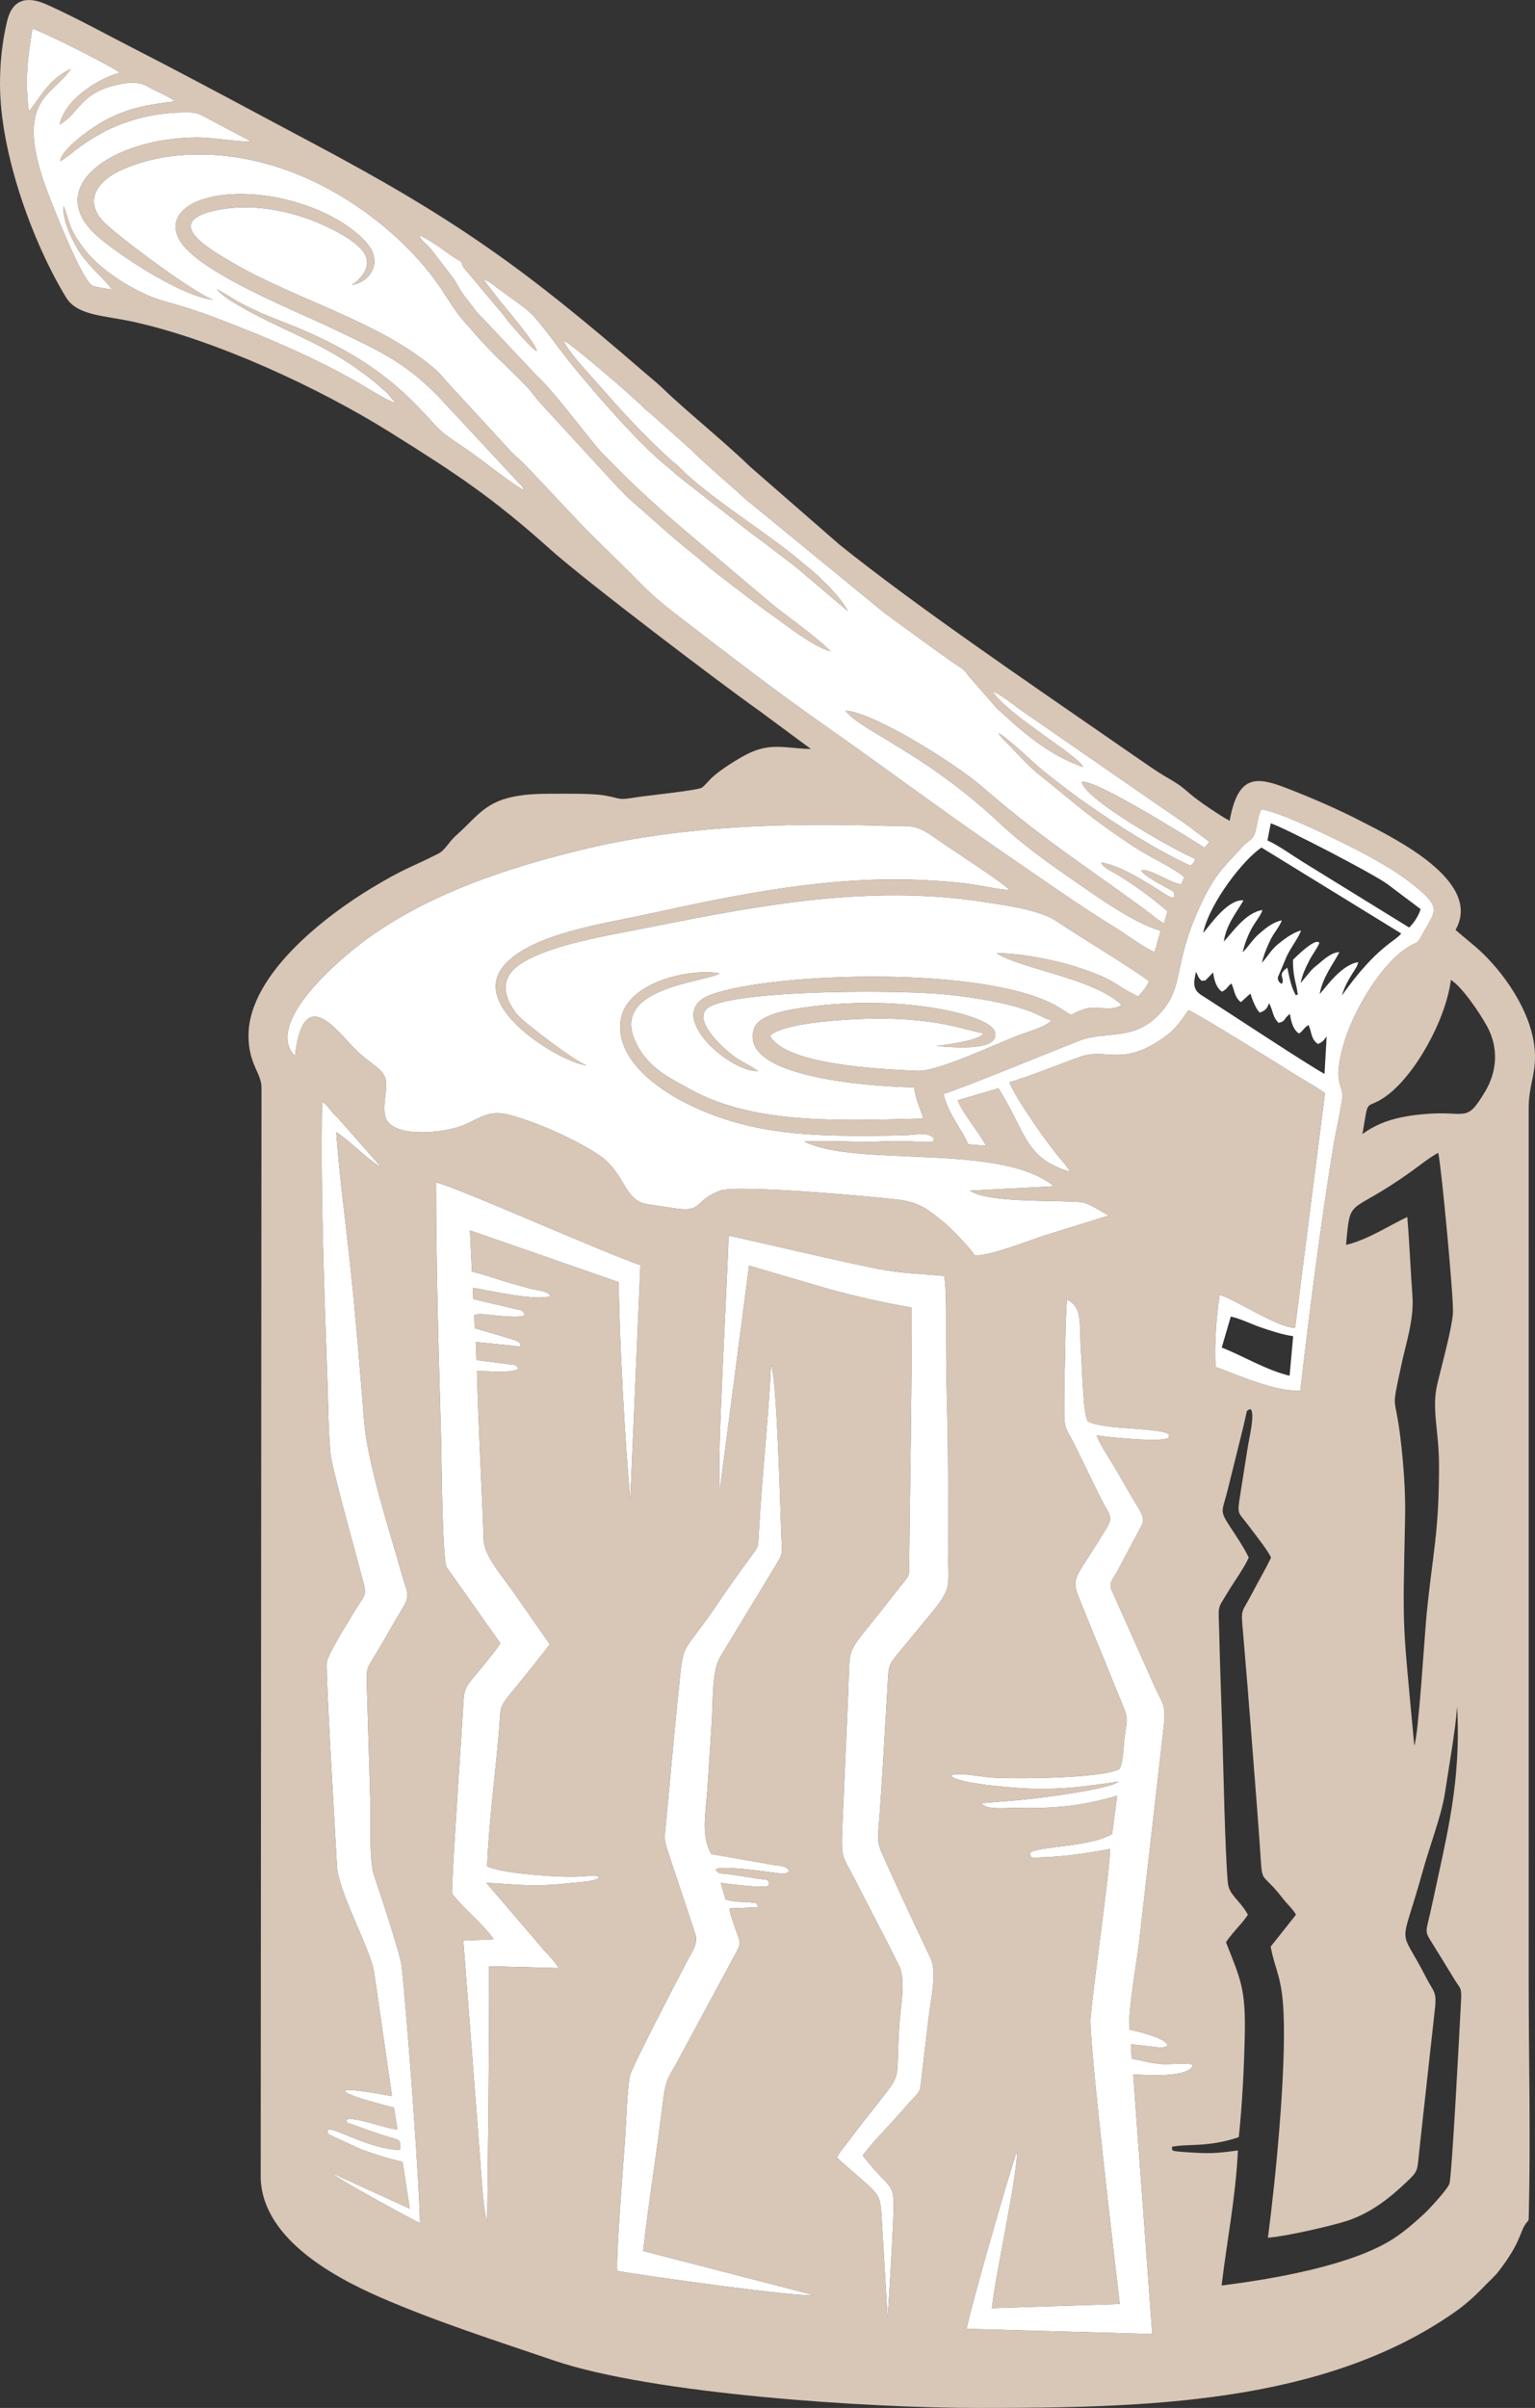<svg width="185" height="290" viewBox="0 0 185 290" fill="none" xmlns="http://www.w3.org/2000/svg">
<rect x="0" y="0" width="185" height="290" fill="#333333" stroke="none"/>
<path fill-rule="evenodd" clip-rule="evenodd" d="M85.752 223.298L93.058 224.583C93.754 224.711 94.819 224.646 95.1 225.344C94.667 225.839 94.157 225.612 93.26 225.524C92.32 225.432 86.89 224.588 86.251 225.15C86.534 225.736 86.917 225.597 87.767 225.712L91.413 226.274C92.451 226.414 92.677 226.237 92.679 227.096C91.912 227.434 87.878 226.901 86.861 226.756L87.453 228.773C88.921 229.181 89.603 228.995 90.474 229.122C91.442 229.263 91.112 229.059 91.35 229.69L87.894 229.835C88.018 230.656 88.397 231.583 88.663 232.396C89.06 233.605 89.393 233.84 88.881 234.842L81.783 248.006C80.752 249.957 80.245 250.217 79.924 252.901C79.2 258.967 78.175 265.157 77.513 271.1L98.079 276.414C95.815 276.636 77.709 274.076 74.398 273.508C74.21 271.943 75.152 260.211 75.327 257.743C75.483 255.527 75.558 251.991 75.924 249.989C76.09 249.077 81.826 238.055 82.934 235.963C83.44 235.007 84.167 234.047 83.808 232.925L80.616 223.342C80.037 221.599 80.065 221.618 80.26 219.606C80.763 214.408 81.196 209.326 81.732 204.144C82.483 196.886 81.899 200.045 86.977 192.43C88.084 190.77 89.282 189.182 90.417 187.592C91.432 186.169 91.351 186.633 91.474 184.357C91.834 177.66 92.638 170.75 92.927 164.381C93.615 165.923 94.024 180.986 94.161 184.867C94.243 187.196 94.474 186.891 93.454 188.573L86.837 199.485C85.775 201.187 85.952 204.554 85.78 207.422C85.617 210.138 85.422 212.833 85.243 215.575C85.074 218.183 84.424 221.26 85.752 223.298ZM128.595 156.491C130.54 157.584 130.014 159.041 130.309 163.227C130.424 164.856 130.528 170.139 131.073 171.147C132.827 172.264 140.076 171.868 140.925 172.803C140.641 173.452 141.308 173.112 140.25 173.321C138.875 173.593 133.586 173.105 132.166 172.866C132.544 173.931 133.501 175.309 134.127 176.381C134.863 177.641 135.493 178.688 136.253 180.031C137.246 181.787 138.136 182.722 137.612 183.674L134.587 189.358C134.17 190.098 133.684 190.5 133.913 191.368L139.279 203.396C140.199 205.344 140.526 205.44 140.266 207.835L137.283 233.935C136.947 236.613 135.979 241.992 136.092 244.429C137.118 244.646 140.736 245.525 140.706 246.378C140.115 246.767 139.178 246.499 138.485 246.431C137.706 246.355 137.033 246.28 136.286 246.191L136.395 247.944C137.63 248.169 138.623 248.466 139.972 248.586C140.84 248.663 143.274 248.378 143.77 248.696C143.435 250.232 138.105 249.945 136.569 249.815L138.872 281.095L116.499 280.468C117.066 277.628 121.549 261.965 122.58 259.043C122.628 262.046 120.003 273.703 119.545 277.983L134.959 277.486C134.533 273.961 131.217 245.629 131.434 243.116C131.831 238.532 133.706 225.697 133.806 222.669C131.011 223.195 127.962 223.657 125.02 223.703C124.077 223.718 124.303 223.726 124.111 223.204C124.711 222.322 131.28 222.533 134.038 220.869L134.64 216.269C132.001 217.008 129.791 217.481 126.956 217.658C125.457 217.751 123.947 217.777 122.444 217.731C121.477 217.701 118.766 218.03 118.285 217.171L122.634 216.804C124.036 216.725 133.696 215.567 134.838 214.556C131.038 215.124 128.369 215.505 124.342 215.413C122.737 215.377 115.357 214.853 114.634 213.863C115.241 213.364 118.046 213.98 119.604 214.089C122.048 214.259 132.432 214.22 134.822 213.106C135.352 212.859 135.44 209.948 135.54 209.2C135.824 207.073 136.055 207.101 135.249 205.192C134.314 202.977 133.501 200.857 132.559 198.617C131.657 196.472 130.832 194.363 129.937 192.165C129.084 190.074 129.915 189.634 132.124 186.045C134.484 182.21 134.147 183.463 132.468 180.039C131.464 177.991 130.483 175.937 129.421 173.809C128.707 172.379 128.261 172.141 128.268 170.278C128.274 168.719 128.258 167.158 128.308 165.602C128.405 162.541 128.373 159.533 128.595 156.491ZM153.184 187.592C152.507 189.029 151.605 190.534 150.901 191.9C149.569 194.48 149.542 193.49 149.832 196.871C150.181 200.944 150.528 205.117 150.839 209.215C151.155 213.382 151.495 217.496 151.792 221.653C152.219 227.615 151.682 224.852 154.64 228.681C155.097 229.274 155.918 230.04 156.193 230.598L153.142 234.443C153.689 237.346 154.508 238.027 154.698 242.463C155 249.522 153.761 262.297 152.81 269.493C154.705 269.394 160.5 268.076 162.339 267.47C165.39 266.463 167.635 264.565 169.427 262.875C171.018 261.376 170.779 261.532 171.081 258.768L172.878 242.491C173.215 239.726 172.89 240.141 171.833 238.081C168.501 231.588 168.728 235.27 171.53 225.143C172.269 222.473 173.756 218.533 174.141 215.978C174.611 212.87 175.409 208.411 175.613 205.541C176.106 214.608 174.408 220.849 172.636 229.198C171.813 233.076 171.571 232.326 172.739 234.235C173.596 235.635 174.469 237.016 175.306 238.41C175.947 239.477 176.176 239.275 176.09 240.906C175.894 244.626 174.985 262.133 174.68 263.014C174.451 263.679 172.154 266.151 171.697 266.567C170.558 267.605 169.45 268.619 167.996 269.573C163.154 272.75 153.854 274.428 147.229 275.249C147.893 269.667 148.907 264.806 149.198 258.985C146.44 259.366 145.629 259.38 142.917 259.19C140.807 259.042 141.39 259.013 141.224 258.557C143.041 258.146 145.556 258.66 149.3 257.389C149.712 253.542 149.948 248.898 150.024 244.999C150.131 239.488 149.513 238.385 147.754 233.907C148.63 232.619 149.701 231.676 150.4 230.598C149.348 228.726 148.12 228.264 147.978 226.715C147.638 222.991 147.442 212.651 147.313 208.609C147.185 204.611 147.031 200.559 146.94 196.553C146.862 193.103 146.617 194.012 148.103 191.55C148.82 190.363 149.971 188.787 150.501 187.592C150.063 186.605 148.878 184.817 148.25 183.866C146.892 181.809 147.324 182.078 147.98 179.358L149.828 171.91C149.925 171.511 150.001 171.108 150.116 170.662C150.321 169.859 150.158 169.921 150.689 169.703C151.316 170.094 150.546 173.195 150.333 174.567C150.062 176.301 149.793 178.025 149.514 179.766C149.052 182.65 149.161 181.925 150.638 183.949C151.21 184.733 152.887 186.814 153.184 187.592ZM86.764 179.353C86.345 176.166 87.744 153.153 87.808 148.837C88.409 148.882 103.246 152.414 106.701 152.984C109.188 153.394 111.256 153.427 113.788 153.67C114.098 155.165 114.012 159.913 114.018 161.716C114.027 164.318 114.071 167.038 114.146 169.689C114.298 175.052 114.256 180.48 114.25 185.841C114.242 192.428 115.281 190.568 109.651 197.417C106.968 200.68 107.133 200.11 106.976 202.843C106.828 205.421 106.669 207.99 106.527 210.555C106.385 213.11 106.21 215.649 106.032 218.239C105.751 222.319 105.519 221.498 107.024 224.835C108.687 228.523 110.411 232.165 112.17 235.891C112.958 237.559 112.157 240.917 111.925 242.927C111.641 245.387 111.333 247.807 111.061 250.261C110.809 252.529 110.92 251.561 108.881 254.037L105.953 257.252C105.347 257.843 104.57 258.821 103.966 259.594C107.644 264.342 107.876 262.288 107.631 267.77C107.462 271.542 107.233 275.325 106.976 279.14L106.269 267.251C106.091 264.152 106.077 264.426 102.546 261.34C102.103 260.953 101.09 260.09 100.886 259.831C101.231 259.091 101.97 258.29 102.49 257.591C103.072 256.809 103.613 256.087 104.154 255.405C104.76 254.64 105.249 254.042 105.851 253.26C108.854 249.365 107.925 250.944 108.394 243.83C108.539 241.629 109.211 238.456 108.345 236.707C106.626 233.236 104.821 229.862 103.049 226.385C101.575 223.492 101.361 223.945 101.515 220.156L102.181 205.105C102.545 197.542 101.605 199.869 106.506 193.605L109.051 190.38C109.534 189.768 109.563 189.756 109.573 188.777C109.679 178.364 109.895 167.78 109.888 157.48C106.43 156.871 103.091 156.125 99.787 155.211L90.275 152.42L86.764 179.353ZM52.553 142.416C54.515 142.737 73.791 151.325 77.182 152.359L75.966 180.544C75.374 174.581 74.584 160.335 74.584 154.416L56.634 148.179L56.878 153.161C58.28 153.449 60.066 154.134 61.566 154.546C62.4 154.774 63.135 154.997 63.965 155.209C64.672 155.39 65.999 155.471 66.344 156.067C64.818 156.773 58.83 155.373 56.971 155.092L57.045 156.459L61.992 157.627C62.834 157.832 63.007 157.691 63.24 158.381C62.637 158.816 59.63 158.397 58.606 158.304C58.044 158.254 57.608 158.195 57.151 158.402L57.214 159.961L61.651 161.274C62.72 161.633 62.634 161.65 62.777 162.174L57.329 161.613L57.423 163.804L61.361 164.309C62.19 164.426 62.097 164.25 62.455 164.824C61.987 165.394 58.908 165.116 57.48 165.116C57.647 171.928 58.058 178.632 58.282 185.438C58.348 187.419 60.527 189.781 62.048 192.002L66.273 198.041C65.047 199.586 63.8 201.193 62.526 202.748C59.883 205.973 60.447 205.007 60.109 208.814C59.65 214 58.909 219.639 58.703 224.76C60.224 225.598 66.428 226.023 68.617 226.028C69.25 226.03 69.886 226.003 70.517 225.96C71.411 225.901 71.738 225.747 72.207 226.123C71.673 226.599 69.916 226.664 69.196 226.746C68.067 226.875 66.875 226.978 65.707 227.028C63.116 227.14 61.029 226.85 58.609 226.756L65.132 234.373C65.826 235.259 66.263 235.47 67.352 237.017L58.947 236.801C58.973 247.117 58.817 257.372 58.714 267.627C58.183 265.889 58.01 261.535 57.82 259.399L55.845 233.714L59.495 233.557C58.185 231.621 55.974 230.02 54.499 228.069C54.342 227.579 55.535 210.299 55.744 206.859C55.785 206.193 55.831 205.504 55.863 204.87C55.962 202.923 56.536 202.771 58.296 200.54C58.944 199.719 59.782 198.763 60.306 197.906L53.837 188.755C53.294 187.772 53.234 175.725 53.172 173.564C52.877 163.201 52.56 152.81 52.553 142.416ZM162.228 149.928C162.769 143.854 162.463 146.579 170.165 141.03C171.066 140.381 172.413 139.31 173.341 138.844C173.738 140.69 175.238 156.653 175.108 158.186C174.934 160.256 173.731 164.528 173.214 166.747C172.517 169.735 173.432 172.346 173.432 176.5C173.432 184.795 172.666 186.955 171.921 194.606C171.686 197.022 170.958 209.029 170.45 210.22C168.999 194.518 169.048 197.005 169.345 182.727C169.418 179.698 169.135 176.08 168.771 173.094C168.103 167.619 167.645 170.274 168.881 164.439C169.464 161.688 170.436 158.93 170.226 156.048C169.997 152.896 169.874 149.731 169.608 146.568C167.43 147.58 164.876 149.299 162.228 149.928ZM50.613 267.741C50.231 267.594 40.959 262.605 39.944 261.694L49.387 266.008L48.519 260.349C47.008 260.051 44.961 259.381 43.552 258.861L40.279 257.363C39.481 256.937 39.549 257.167 39.452 256.48C40.239 256.131 44.598 258.905 48.251 258.922C48.145 257.369 48.608 257.984 45.301 256.87L42.488 255.865C41.61 255.522 42.001 255.834 41.726 255.313C42.641 254.81 46.536 256.398 47.896 256.464L47.491 253.831C46.421 253.529 41.892 252.461 41.512 251.81C42.291 251.47 46.079 252.279 47.245 252.443L45.081 237.448C44.608 234.68 40.773 227.789 40.615 224.77C40.471 222.012 39.262 201.988 39.384 200.232C39.447 199.318 41.832 195.581 42.425 194.561C44.302 191.33 44.355 192.742 43.293 188.679C42.663 186.272 40.013 176.835 39.839 175.123C39.577 172.55 39.574 169.4 39.481 166.774C39.084 155.624 38.624 143.923 38.821 132.689C39.251 132.965 39.368 133.145 39.731 133.576C40.101 134.016 40.239 134.203 40.651 134.574L45.944 140.574C43.973 139.42 42.45 137.591 40.519 136.341C40.917 141.922 41.748 147.882 42.329 153.516C42.928 159.311 43.403 165.146 43.87 171.013C44.296 176.38 46.913 184.173 48.476 189.788C48.971 191.568 49.504 192.05 48.61 193.518C47.386 195.529 46.315 197.515 45.119 199.466C44.18 200.996 44.126 200.932 44.214 203.16L44.627 216.848C44.702 219.197 44.441 224.073 45.102 225.939C45.579 227.286 48.261 235.409 48.404 236.747C49.106 243.317 50.538 262.694 50.613 267.741ZM164.207 136.575C165 131.849 164.485 133.808 166.949 132.089C170.481 129.625 174.249 122.861 174.862 118.016C176.141 118.798 178.226 121.779 179.241 123.642C180.629 126.192 180.425 129.045 179.004 131.433C176.656 135.376 176.838 133.719 171.664 134.175C168.51 134.453 166.257 135.082 164.207 136.575ZM113.727 131.741C115.771 131.138 126.744 126.634 130.056 125.348C133.385 124.055 136.745 125.539 139.952 121.884C142.856 118.574 141.229 116.192 144.92 108.504C146.666 104.867 148.069 103.889 149.742 101.969C150.181 101.465 150.732 101.183 150.965 100.88C151.547 100.123 151.451 98.455 152.016 97.484C153.838 97.639 159.91 100.559 161.648 101.413C164.611 102.869 167.776 104.561 170.089 106.377C173.837 109.319 173.066 109.576 171.482 112.421C170.707 113.812 171.025 113.27 169.798 114C166.462 115.984 162.919 121.942 161.8 126.215C160.71 130.378 161.745 130.581 161.782 131.921C161.804 132.677 160.946 136.523 160.767 137.609C159.166 147.346 157.854 157.673 156.708 167.501C153.451 167.566 149.293 165.609 146.506 164.631C146.338 162.083 146.603 158.418 146.993 155.96C148.742 156.401 154.087 159.995 156.087 159.905L159.688 131.649C158.348 130.692 156.939 129.97 155.553 129.083C153.965 128.067 144.192 122.008 143.227 121.648C141.949 123.531 141.41 124.284 139.351 125.553C134.906 128.29 133.211 126.171 130.069 127.307C128.189 127.987 122.84 130.084 121.643 130.319C122.32 132.192 126.42 138.023 128.019 139.834C128.392 140.256 128.618 140.531 128.978 141.134C123.494 139.442 123.826 136.713 120.342 131.064L115.423 132.508C115.678 133.265 116.605 134.619 117.082 135.305C117.494 135.898 118.595 137.449 118.821 137.986L116.675 137.812C116 136.096 114.156 133.992 113.727 131.741ZM35.306 126.912C32.185 122.878 40.97 115.529 43.767 113.428C51.305 107.769 61.15 104.451 70.891 102.157C82.261 99.48 94.684 99.071 106.535 99.465C109.592 99.566 110.193 99.107 112.677 100.899C114.534 102.239 120.482 106.005 121.677 107.183C120.103 107.101 118.133 106.612 116.445 106.406C114.552 106.174 112.764 106.059 110.893 105.975C100.051 105.488 89.14 107.66 78.666 109.959C72.718 111.264 64.071 112.424 60.747 116.27C56.211 121.518 68.407 128.338 70.752 128.291C69.868 128.25 62.986 123.071 62.266 122.113C58.919 117.662 62.459 115.744 66.632 114.324C70.128 113.134 74.937 112.349 78.733 111.586C91.864 108.948 104.972 106.544 118.432 108.609C120.984 109 125.236 109.543 127.34 110.952C130.114 112.81 136.629 116.737 138.485 118.181C137.978 119.174 137.77 119.329 137.189 120.009C133.984 118.476 134.737 118.068 129.612 116.412C127.146 115.615 122.799 114.746 120.096 114.8C123.067 116.707 131.892 117.838 135.179 121.039C133.794 121.884 132.209 121.072 130.855 121.478C128.406 122.214 129.851 122.68 127.656 121.339C119.32 116.248 93.418 117.05 85.757 119.764C79.678 121.917 87.85 129.126 91.361 129.004C90.578 128.397 89.629 127.999 88.865 127.491C88.02 126.929 87.437 126.39 86.781 125.744C85.997 124.974 83.358 122.193 85.764 121.123C90.205 119.148 109.307 119.206 114.498 119.818C117.702 120.196 121.015 120.684 124.022 121.754C124.999 122.101 125.949 122.703 126.724 122.894C126.042 123.691 123.73 124.303 122.763 124.677C119.91 125.781 112.997 129.064 110.602 128.962C105.976 128.763 94.617 128.224 92.803 124.737C94.509 123.052 103.001 122.693 105.578 122.672C107.992 122.652 110.279 122.811 112.602 123.146C114.886 123.476 116.589 124.042 118.568 124.465L118.313 124.697C117.433 125.34 114.252 125.807 112.847 125.982C114.498 126.087 120.359 126.724 119.946 124.394C119.687 122.932 115.414 121.931 113.748 121.608C108.562 120.601 102.616 120.552 97.316 121.284C95.292 121.563 91.493 122.103 90.886 123.858C88.717 130.128 106.973 130.923 110.189 130.954C110.339 132.433 110.885 133.43 111.275 134.712C101.889 134.929 91.099 135.535 83.314 131.257C80.484 129.702 78.216 128.634 76.733 125.747C73.19 118.856 85.016 118.355 86.749 117.225C83.046 116.563 75.584 118.318 74.829 122.729C74.016 127.472 79.288 131.109 82.301 132.667C89.469 136.373 96.408 136.819 104.441 136.796C105.871 136.791 107.365 136.765 108.8 136.735C110.491 136.699 111.983 136.224 112.59 137.191C112.211 137.658 113.226 137.478 111.659 137.538L108.8 137.422C107.453 137.373 106.163 137.495 104.82 137.505C102.302 137.522 99.379 137.334 96.935 137.476C103.165 140.642 120.657 137.591 126.998 142.862L116.9 143.392C119.04 144.952 127.768 144.485 130.4 144.801C131.256 144.904 132.778 145.954 133.624 146.386L125.658 148.862C123.731 149.52 119.366 151.225 117.482 151.214C117.085 150.416 114.391 147.696 113.59 147.064C111.977 145.79 110.983 144.843 108.355 144.493C105.899 144.166 88.872 142.608 86.784 143.391C83.58 144.594 84.781 145.991 81.52 145.549C80.379 145.394 79.18 145.19 78.044 145.026C75.178 144.612 75.389 141.277 72.229 139.131C69.606 137.35 64.974 135.23 61.428 134.273C58.649 133.523 57.609 134.939 55.386 135.68C52.812 136.538 46.854 137.042 46.387 134.275C46.167 132.972 46.605 131.674 46.536 130.365C46.448 128.71 44.671 128.274 42.703 126.239C40.332 123.789 36.531 118.591 35.55 127.177L35.306 126.912ZM52.422 44.451C45.861 38.76 35.644 36.077 28.101 31.674C25.111 29.93 19.313 26.636 26.331 25.271C30.605 24.44 35.401 25.467 38.972 27.119C40.754 27.943 42.457 28.838 43.54 30.029C45.562 32.252 42.537 34.26 42.393 34.317C44.137 34.109 45.794 32.325 44.845 30.24C44.24 28.91 42.412 27.53 41.093 26.712C38.215 24.927 34.109 23.606 30.148 23.388C27.97 23.268 25.721 23.463 23.804 24.237C22.243 24.868 20.467 26.266 21.455 28.573C23.132 32.488 35.444 37.357 39.586 39.339C45.368 42.106 48.501 43.348 52.821 47.739L62.36 57.987C62.842 58.47 62.882 58.424 63.162 59.048C61.567 58.2 58.194 55.453 56.374 54.211C52.023 51.241 53.691 52.385 50.236 48.839C46.221 44.718 41.937 42.093 36.403 39.695C34.589 38.909 32.709 38.279 30.984 37.472C30.062 37.04 29.257 36.659 28.449 36.187C27.641 35.715 26.907 35.21 26.113 34.81C26.775 35.622 27.766 36.191 28.666 36.729C33.385 39.549 38.349 41.064 43.001 44.395C43.933 45.062 44.733 45.625 45.498 46.308C46.055 46.804 46.118 46.891 46.634 47.285L47.673 48.552C46.24 48.032 43.874 46.469 42.375 45.636C37.083 42.695 31.596 40.404 25.888 38.235C23.986 37.512 21.85 36.831 19.82 36.281C16.555 35.395 12.087 32.586 10.183 30.021C9.624 29.269 9.068 28.558 8.616 27.55C8.251 26.737 8.008 25.506 7.643 24.811C7.487 26.719 8.935 29.403 9.776 30.638C10.839 32.2 12.419 33.416 13.505 34.863C13.031 34.81 11.612 34.592 11.205 34.437C9.865 33.925 5.986 23.848 5.515 22.54C1.68 11.871 6.37 11.587 8.552 8.292C5.884 9.536 5.055 11.469 3.468 13.428C3.012 9.786 3.303 6.943 3.914 3.459C5.183 3.821 13.754 8.118 14.425 8.761C11.788 9.477 7.858 11.954 7.182 14.993C9.53 13.709 9.505 11.524 13.367 10.404C14.845 9.975 16.511 9.692 17.729 10.392C18.688 10.942 20.389 11.611 21.06 12.216C17.838 12.573 15.326 13.064 12.741 14.452C10.969 15.403 7.414 17.952 7.236 19.416C7.812 19.163 9.003 18.134 9.645 17.673C10.505 17.055 11.185 16.637 12.099 16.115C14.843 14.548 18.526 13.604 21.8 13.547C23.64 13.515 23.706 13.539 25.102 14.304L30.256 17.034C28.634 17.117 25.81 16.542 23.695 16.552C13.486 16.602 4.864 22.642 11.93 28.619C14.821 31.064 22.128 35.799 25.71 36.096C23.608 35.478 14.228 28.471 12.57 26.795C9.876 24.071 11.97 21.619 14.773 20.412C17.7 19.151 20.807 18.575 24.264 18.605C37.43 18.724 48.569 27.804 53.224 34.87C54.087 36.181 54.675 37.179 55.574 38.303C56.034 38.88 56.478 39.294 56.924 39.832C59.134 42.495 62.288 45.207 63.821 46.952C64.291 47.487 64.654 48.051 65.124 48.544L74.604 58.852C75.205 59.372 75.415 59.764 76.06 60.272L80.551 64.227C81.695 65.232 82.565 65.933 83.687 66.844C84.767 67.722 85.629 68.51 86.739 69.349C88.89 70.973 90.89 72.56 93.201 74.197C94.943 75.431 97.823 77.759 100.089 78.456C99.272 77.388 94.577 73.972 93.179 72.861L82.985 64.258C79.68 61.461 76.43 58.519 73.403 55.411C72.82 54.813 72.356 54.358 71.831 53.721C70.248 51.801 66.309 46.639 64.709 45.264L58.656 38.828C58.087 38.166 57.729 37.982 57.189 37.22C56.758 36.612 56.318 36.129 55.852 35.481C55.366 34.804 55.091 34.166 54.68 33.564L52.007 30.085C51.467 29.381 50.829 29.092 50.517 28.338C51.915 28.887 53.693 30.342 54.952 31.145C56.078 31.864 55.321 31.161 55.839 32.184L60.668 37.93C60.956 38.286 61.112 38.569 61.425 38.913C62.087 39.643 64.069 42.034 64.691 42.283C64.784 41.54 60.511 36.614 59.908 35.796C59.33 35.012 58.842 34.503 58.298 33.633C58.965 33.869 59.521 34.37 60.002 34.725C64.091 37.743 63.652 37.056 66.718 41.067C67.507 42.098 68.106 42.94 68.974 44.001C71.965 47.659 77.073 53.533 80.409 56.195C80.96 56.634 81.305 57.006 81.851 57.441L90.569 64.249C91.705 65.069 92.593 65.753 93.638 66.547C94.609 67.285 95.612 68.019 96.544 68.818L102.189 73.608C101.403 71.962 98.557 69.193 97.082 68.073C96.641 67.738 96.373 67.462 95.937 67.109C91.715 63.7 85.236 59.707 81.864 56.262C81.391 55.778 81.174 55.687 80.731 55.278C76.825 51.673 74.876 49.419 71.535 45.648C70.548 44.535 68.44 42.287 67.909 40.984C69.413 41.838 76.097 47.627 77.715 49.23C78.143 49.655 78.22 49.659 78.653 50.024L83.314 54.189C84.874 55.797 88.145 58.522 89.952 60.21C90.289 60.524 90.576 60.671 90.913 60.984L106.622 73.846C109.402 75.846 112.037 77.834 114.85 79.793C115.975 80.576 115.997 80.38 116.806 81.491L120.121 85.286C123.151 88.098 126.454 91.007 130.542 92.376C130.012 91.008 121.294 86.007 119.614 83.241C120.772 83.742 121.936 84.726 122.97 85.474L139.391 96.835C140.534 97.618 141.536 98.304 142.689 99.092L145.753 101.385C145.465 101.771 145.479 101.786 145.153 102.08C143.43 100.983 131.75 93.662 130.382 94.185C130.745 96.31 141.68 102.48 144.058 103.439C143.813 104.034 143.906 103.873 143.487 104.263C139.289 102.326 134.699 99.394 131.265 97.005C129.243 95.597 127.516 94.253 125.694 92.798C124.858 92.13 121.147 88.584 120.339 88.297C120.706 88.928 121.098 89.185 121.551 89.657C122.768 90.928 123.951 92.278 125.325 93.369C129.916 97.017 131.171 98.355 136.651 101.976C138.205 103.003 141.117 104.394 142.425 105.381C142.665 105.561 142.602 105.521 142.721 105.662L142.366 106.502C140.984 106.332 138.607 104.572 137.53 104.793C137.699 105.41 140.056 106.588 140.819 107.039C141.291 107.319 141.662 107.374 141.497 108.048C141.311 108.111 141.482 108.133 141.124 108.058C140.528 107.933 135.789 104.299 132.697 103.879C132.974 104.531 134.051 104.96 134.689 105.351C136.846 106.677 138.813 108.118 140.71 109.76L140.292 111.205C139.441 110.748 138.666 110.029 137.893 109.465C130.355 103.955 125.641 101.034 118.436 94.803C115.053 91.877 105.197 85.74 101.902 85.587C102.742 86.76 105.319 88.145 106.664 88.979C108.361 90.032 110.029 91.018 111.605 92.085C114.87 94.296 117.745 96.571 120.57 99.223C123.286 101.773 126.543 104.069 129.665 106.232C132.157 107.957 136.56 111.123 139.869 112.111L139.198 114.518C139.188 114.489 139.155 114.61 139.127 114.653C137.861 114.134 135.73 112.52 134.511 111.774C129.939 108.973 125.545 105.834 121.089 102.786C113.588 97.656 106.55 92.374 99.247 87.259C93.415 83.173 87.785 78.817 82.129 74.478C79.366 72.359 78.433 71.547 76.119 69.163L70.611 63.727C68.098 61.139 65.825 58.612 63.325 56.028C62.663 55.343 61.989 54.838 61.372 54.143L54.189 46.341C53.468 45.583 53.261 45.179 52.422 44.451ZM66.747 284.28C78.708 288.344 104.67 290 117.709 290C137.627 290.001 159.374 289.616 175.324 278.462C176.711 277.491 177.846 276.44 179 275.233C179.597 274.608 180.124 274.192 180.684 273.458C183.255 270.089 183.139 268.944 183.824 267.902C184.252 267.251 184.229 267.746 184.257 266.618C184.484 257.414 184.241 247.826 184.241 238.577L184.24 133.493C184.232 130.906 185 129.647 185 127.266C184.999 122.566 181.659 117.682 178.72 114.835C177.7 113.847 176.556 112.998 175.425 111.991C178.749 106.121 167.993 100.932 164.082 98.92C161.179 97.426 158.37 96.211 155.224 94.982C151.492 93.523 149.219 93.169 148.199 98.849C147.094 98.269 144.362 96.43 143.43 95.607C141.474 93.882 141.326 94.194 138.634 92.354C137.049 91.271 135.507 90.197 133.876 89.07C123.938 82.2 110.283 72.904 101.192 65.606L90.423 56.224C87.461 53.336 82.541 49.362 79.801 46.702C79.164 46.084 78.353 45.443 77.642 44.828C63.346 32.472 55.181 26.503 37.394 17.078C30.414 13.379 23.478 9.605 16.366 5.966C12.82 4.152 9.304 2.2 5.699 0.573C3.148 -0.579 1.456 -0.041 0.837 2.613C0.261 5.078 0 7.501 0 10.118C0 18.396 3.907 29.154 7.957 35.814C9.317 38.05 12.626 37.99 16.085 38.758C26.142 40.99 38.497 46.74 47.065 52.093C55.192 57.171 59.448 60.007 66.335 66.173C70.588 69.981 86.841 82.303 91.433 85.549L97.735 90.206C94.597 90.134 92.843 89.346 89.876 90.91C88.682 91.539 86.74 92.759 85.764 93.689C85.499 93.942 84.891 94.66 84.602 94.855C84.103 95.192 77.848 95.831 76.675 96.022C74.367 96.398 75.004 96.18 72.909 95.808C71.325 95.526 67.993 95.595 66.153 95.595C58.761 95.594 58.204 97.757 54.876 100.704C54.095 101.395 53.655 102.398 52.786 102.833C49.387 104.534 48.783 104.549 44.828 106.926C39.882 109.899 29.951 117.119 29.948 124.737C29.947 128.153 31.514 129.244 31.514 130.964L31.419 261.734C31.187 269.279 39.88 274.09 45.892 276.703C52.462 279.558 59.707 281.888 66.747 284.28Z" fill="#D8C6B6"/>
<path fill-rule="evenodd" clip-rule="evenodd" d="M35.55 127.177C36.531 118.591 40.332 123.789 42.703 126.239C44.671 128.274 46.448 128.71 46.536 130.365C46.605 131.674 46.167 132.972 46.387 134.275C46.854 137.042 52.812 136.538 55.386 135.68C57.609 134.939 58.649 133.523 61.428 134.273C64.974 135.23 69.606 137.35 72.229 139.131C75.389 141.277 75.178 144.612 78.044 145.026C79.18 145.19 80.379 145.394 81.52 145.549C84.781 145.991 83.58 144.594 86.784 143.391C88.872 142.608 105.899 144.166 108.355 144.493C110.983 144.843 111.977 145.79 113.59 147.064C114.391 147.696 117.085 150.416 117.482 151.214C119.366 151.225 123.731 149.52 125.658 148.862L133.624 146.386C132.778 145.954 131.256 144.904 130.4 144.801C127.768 144.485 119.04 144.952 116.9 143.392L126.998 142.862C120.657 137.591 103.165 140.642 96.935 137.476C99.379 137.334 102.302 137.522 104.82 137.505C106.163 137.495 107.453 137.373 108.8 137.422L111.659 137.538C113.226 137.478 112.211 137.658 112.59 137.191C111.983 136.224 110.491 136.699 108.8 136.735C107.365 136.765 105.871 136.791 104.441 136.796C96.408 136.819 89.469 136.373 82.301 132.667C79.288 131.109 74.016 127.472 74.829 122.729C75.584 118.318 83.046 116.563 86.749 117.225C85.016 118.355 73.19 118.856 76.733 125.747C78.216 128.634 80.484 129.702 83.314 131.257C91.099 135.535 101.889 134.929 111.275 134.712C110.885 133.43 110.339 132.433 110.189 130.954C106.973 130.923 88.717 130.128 90.886 123.858C91.493 122.103 95.292 121.563 97.316 121.284C102.616 120.552 108.562 120.601 113.748 121.608C115.414 121.931 119.687 122.932 119.946 124.394C120.359 126.724 114.498 126.087 112.847 125.982C114.252 125.807 117.433 125.34 118.313 124.697L118.568 124.465C116.589 124.042 114.886 123.476 112.602 123.146C110.279 122.811 107.992 122.652 105.578 122.672C103.001 122.693 94.509 123.052 92.803 124.737C94.617 128.224 105.976 128.763 110.602 128.962C112.997 129.064 119.91 125.781 122.763 124.677C123.73 124.303 126.042 123.691 126.724 122.894C125.949 122.703 124.999 122.101 124.022 121.754C121.015 120.684 117.702 120.196 114.498 119.818C109.307 119.206 90.205 119.148 85.764 121.123C83.358 122.193 85.997 124.974 86.781 125.744C87.437 126.39 88.02 126.929 88.865 127.491C89.629 127.999 90.578 128.397 91.361 129.004C87.85 129.126 79.678 121.917 85.757 119.764C93.418 117.05 119.32 116.248 127.656 121.339C129.851 122.68 128.406 122.214 130.855 121.478C132.209 121.072 133.794 121.884 135.179 121.039C131.892 117.838 123.067 116.707 120.096 114.8C122.799 114.746 127.146 115.615 129.612 116.412C134.737 118.068 133.984 118.476 137.189 120.009C137.77 119.329 137.978 119.174 138.485 118.181C136.629 116.737 130.114 112.81 127.34 110.952C125.236 109.543 120.984 109 118.432 108.609C104.972 106.544 91.864 108.948 78.733 111.586C74.937 112.349 70.128 113.134 66.632 114.324C62.459 115.744 58.919 117.662 62.266 122.113C62.986 123.071 69.868 128.25 70.752 128.291C68.407 128.338 56.211 121.518 60.747 116.27C64.071 112.424 72.718 111.264 78.666 109.959C89.14 107.66 100.051 105.488 110.893 105.975C112.764 106.059 114.552 106.174 116.445 106.406C118.133 106.612 120.103 107.101 121.677 107.183C120.482 106.005 114.534 102.239 112.677 100.899C110.193 99.107 109.592 99.566 106.535 99.465C94.684 99.071 82.261 99.48 70.891 102.157C61.15 104.451 51.305 107.769 43.767 113.428C40.97 115.529 32.185 122.878 35.306 126.912L35.55 127.177Z" fill="white"/>
<path fill-rule="evenodd" clip-rule="evenodd" d="M3.468 13.428C5.055 11.469 5.884 9.536 8.552 8.292C6.37 11.587 1.68 11.871 5.515 22.54C5.986 23.848 9.865 33.925 11.205 34.437C11.612 34.592 13.031 34.81 13.505 34.863C12.419 33.416 10.839 32.2 9.776 30.638C8.935 29.403 7.487 26.719 7.643 24.811C8.008 25.506 8.251 26.737 8.616 27.55C9.068 28.558 9.624 29.269 10.183 30.021C12.087 32.586 16.555 35.395 19.82 36.281C21.85 36.831 23.986 37.512 25.888 38.235C31.596 40.404 37.083 42.695 42.375 45.636C43.874 46.469 46.24 48.032 47.673 48.552L46.634 47.285C46.118 46.891 46.055 46.804 45.498 46.308C44.733 45.625 43.933 45.062 43.001 44.395C38.349 41.064 33.385 39.549 28.666 36.729C27.766 36.191 26.775 35.622 26.113 34.81C26.907 35.21 27.641 35.715 28.449 36.187C29.257 36.659 30.062 37.04 30.984 37.472C32.709 38.279 34.589 38.909 36.403 39.695C41.937 42.093 46.221 44.718 50.236 48.839C53.691 52.385 52.023 51.241 56.374 54.211C58.194 55.453 61.567 58.2 63.162 59.048C62.882 58.424 62.842 58.47 62.36 57.987L52.821 47.739C48.501 43.348 45.368 42.106 39.586 39.339C35.444 37.357 23.132 32.488 21.455 28.573C20.467 26.266 22.243 24.868 23.804 24.237C25.721 23.463 27.97 23.268 30.148 23.388C34.109 23.606 38.215 24.927 41.093 26.712C42.412 27.53 44.24 28.91 44.845 30.24C45.794 32.325 44.137 34.109 42.393 34.317C42.537 34.26 45.562 32.252 43.54 30.029C42.457 28.838 40.754 27.943 38.972 27.119C35.401 25.467 30.605 24.44 26.331 25.271C19.313 26.636 25.111 29.93 28.101 31.674C35.644 36.077 45.861 38.76 52.422 44.451C53.261 45.179 53.468 45.583 54.189 46.341L61.372 54.143C61.989 54.838 62.663 55.343 63.325 56.028C65.825 58.612 68.098 61.139 70.611 63.727L76.119 69.163C78.433 71.547 79.366 72.359 82.129 74.478C87.785 78.817 93.415 83.173 99.247 87.259C106.55 92.374 113.588 97.656 121.089 102.786C125.545 105.834 129.939 108.973 134.511 111.774C135.73 112.52 137.861 114.134 139.127 114.653C139.155 114.61 139.188 114.489 139.198 114.518L139.869 112.111C136.56 111.123 132.157 107.957 129.665 106.232C126.543 104.069 123.286 101.773 120.57 99.223C117.745 96.571 114.87 94.296 111.605 92.085C110.029 91.018 108.361 90.032 106.664 88.979C105.319 88.145 102.742 86.76 101.902 85.587C105.197 85.74 115.053 91.877 118.436 94.803C125.641 101.034 130.355 103.955 137.893 109.465C138.666 110.029 139.441 110.748 140.292 111.205L140.71 109.76C138.813 108.118 136.846 106.677 134.689 105.351C134.051 104.96 132.974 104.531 132.697 103.879C135.789 104.299 140.528 107.933 141.124 108.058C141.482 108.133 141.311 108.111 141.497 108.048C141.662 107.374 141.291 107.319 140.819 107.039C140.056 106.588 137.699 105.41 137.53 104.793C138.607 104.572 140.984 106.332 142.366 106.502L142.721 105.662C142.602 105.521 142.665 105.561 142.425 105.381C141.117 104.394 138.205 103.003 136.651 101.976C131.171 98.355 129.916 97.017 125.325 93.369C123.951 92.278 122.768 90.928 121.551 89.657C121.098 89.185 120.706 88.928 120.339 88.297C121.147 88.584 124.858 92.13 125.694 92.798C127.516 94.253 129.243 95.597 131.265 97.005C134.699 99.394 139.289 102.326 143.487 104.263C143.906 103.873 143.813 104.034 144.058 103.439C141.68 102.48 130.745 96.31 130.382 94.185C131.75 93.662 143.43 100.983 145.153 102.08C145.479 101.786 145.465 101.771 145.753 101.385L142.689 99.092C141.536 98.304 140.534 97.618 139.391 96.835L122.97 85.474C121.936 84.726 120.772 83.742 119.614 83.241C121.294 86.007 130.012 91.008 130.542 92.376C126.454 91.007 123.151 88.098 120.121 85.286L116.806 81.491C115.997 80.38 115.975 80.576 114.85 79.793C112.037 77.834 109.402 75.846 106.622 73.846L90.913 60.984C90.576 60.671 90.289 60.524 89.952 60.21C88.145 58.522 84.874 55.797 83.314 54.189L78.653 50.024C78.22 49.659 78.143 49.655 77.715 49.23C76.097 47.627 69.413 41.838 67.909 40.984C68.44 42.287 70.548 44.535 71.535 45.648C74.876 49.419 76.825 51.673 80.731 55.278C81.174 55.687 81.391 55.778 81.864 56.262C85.236 59.707 91.715 63.7 95.937 67.109C96.373 67.462 96.641 67.738 97.082 68.073C98.557 69.193 101.403 71.962 102.189 73.608L96.544 68.818C95.612 68.019 94.609 67.285 93.638 66.547C92.593 65.753 91.705 65.069 90.569 64.249L81.851 57.441C81.305 57.006 80.96 56.634 80.409 56.195C77.073 53.533 71.965 47.659 68.974 44.001C68.106 42.94 67.507 42.098 66.718 41.067C63.652 37.056 64.091 37.743 60.002 34.725C59.521 34.37 58.965 33.869 58.298 33.633C58.842 34.503 59.33 35.012 59.908 35.796C60.511 36.614 64.784 41.54 64.691 42.283C64.069 42.034 62.087 39.643 61.425 38.913C61.112 38.569 60.956 38.286 60.668 37.93L55.839 32.184C55.321 31.161 56.078 31.864 54.952 31.145C53.693 30.342 51.915 28.887 50.517 28.338C50.829 29.092 51.467 29.381 52.007 30.085L54.68 33.564C55.091 34.166 55.366 34.804 55.852 35.481C56.318 36.129 56.758 36.612 57.189 37.22C57.729 37.982 58.087 38.166 58.656 38.828L64.709 45.264C66.309 46.639 70.248 51.801 71.831 53.721C72.356 54.358 72.82 54.813 73.403 55.411C76.43 58.519 79.68 61.461 82.985 64.258L93.179 72.861C94.577 73.972 99.272 77.388 100.089 78.456C97.823 77.759 94.943 75.431 93.201 74.197C90.89 72.56 88.89 70.973 86.739 69.349C85.629 68.51 84.767 67.722 83.687 66.844C82.565 65.933 81.695 65.232 80.551 64.227L76.06 60.272C75.415 59.764 75.205 59.372 74.604 58.852L65.124 48.544C64.654 48.051 64.291 47.487 63.821 46.952C62.288 45.207 59.134 42.495 56.924 39.832C56.478 39.294 56.034 38.88 55.574 38.303C54.675 37.179 54.087 36.181 53.224 34.87C48.569 27.804 37.43 18.724 24.264 18.605C20.807 18.575 17.7 19.151 14.773 20.412C11.97 21.619 9.876 24.071 12.57 26.795C14.228 28.471 23.608 35.478 25.71 36.096C22.128 35.799 14.821 31.064 11.93 28.619C4.864 22.642 13.486 16.602 23.695 16.552C25.81 16.542 28.634 17.117 30.256 17.034L25.102 14.304C23.706 13.539 23.64 13.515 21.8 13.547C18.526 13.604 14.843 14.548 12.099 16.115C11.185 16.637 10.505 17.055 9.645 17.673C9.003 18.134 7.812 19.163 7.236 19.416C7.414 17.952 10.969 15.403 12.741 14.452C15.326 13.064 17.838 12.573 21.06 12.216C20.389 11.611 18.688 10.942 17.729 10.392C16.511 9.692 14.845 9.975 13.367 10.404C9.505 11.524 9.53 13.709 7.182 14.993C7.858 11.954 11.788 9.477 14.425 8.761C13.754 8.118 5.183 3.821 3.914 3.459C3.303 6.943 3.012 9.786 3.468 13.428Z" fill="white"/>
<path fill-rule="evenodd" clip-rule="evenodd" d="M134.038 220.869C131.28 222.533 124.711 222.322 124.111 223.204C124.303 223.726 124.077 223.718 125.02 223.703C127.962 223.657 131.011 223.195 133.806 222.669C133.706 225.697 131.831 238.532 131.434 243.116C131.217 245.629 134.533 273.961 134.959 277.486L119.545 277.983C120.003 273.703 122.628 262.046 122.58 259.043C121.549 261.965 117.066 277.628 116.499 280.468L138.872 281.095L136.569 249.815C138.105 249.945 143.435 250.232 143.77 248.696C143.274 248.378 140.84 248.663 139.972 248.586C138.623 248.466 137.63 248.169 136.395 247.944L136.286 246.191C137.033 246.28 137.706 246.355 138.485 246.431C139.178 246.499 140.115 246.767 140.706 246.378C140.736 245.525 137.118 244.646 136.092 244.429C135.979 241.992 136.947 236.613 137.283 233.935L140.266 207.835C140.526 205.44 140.199 205.344 139.279 203.396L133.913 191.368C133.684 190.5 134.17 190.098 134.587 189.358L137.612 183.674C138.136 182.722 137.246 181.787 136.253 180.031C135.493 178.688 134.863 177.641 134.127 176.381C133.501 175.309 132.544 173.931 132.166 172.866C133.586 173.105 138.875 173.593 140.25 173.321C141.308 173.112 140.641 173.452 140.925 172.803C140.076 171.868 132.827 172.264 131.073 171.147C130.528 170.139 130.424 164.856 130.309 163.227C130.014 159.041 130.54 157.584 128.595 156.491C128.373 159.533 128.405 162.541 128.308 165.602C128.258 167.158 128.274 168.719 128.268 170.278C128.261 172.141 128.707 172.379 129.421 173.809C130.483 175.937 131.464 177.991 132.468 180.039C134.147 183.463 134.484 182.21 132.124 186.045C129.915 189.634 129.084 190.074 129.937 192.165C130.832 194.363 131.657 196.472 132.559 198.617C133.501 200.857 134.314 202.977 135.249 205.192C136.055 207.101 135.824 207.073 135.54 209.2C135.44 209.948 135.352 212.859 134.822 213.106C132.432 214.22 122.048 214.259 119.604 214.089C118.046 213.98 115.241 213.364 114.634 213.863C115.357 214.853 122.737 215.377 124.342 215.413C128.369 215.505 131.038 215.124 134.838 214.556C133.696 215.567 124.036 216.725 122.634 216.804L118.285 217.171C118.766 218.03 121.477 217.701 122.444 217.731C123.947 217.777 125.457 217.751 126.956 217.658C129.791 217.481 132.001 217.008 134.64 216.269L134.038 220.869Z" fill="white"/>
<path fill-rule="evenodd" clip-rule="evenodd" d="M63.24 158.381C63.007 157.691 62.834 157.832 61.992 157.627L57.045 156.459L56.971 155.092C58.83 155.373 64.818 156.773 66.344 156.067C65.999 155.471 64.672 155.39 63.965 155.209C63.135 154.997 62.4 154.774 61.566 154.546C60.066 154.134 58.28 153.449 56.878 153.161L56.634 148.179L74.584 154.416C74.584 160.335 75.374 174.581 75.966 180.544L77.182 152.359C73.791 151.325 54.515 142.737 52.553 142.416C52.56 152.81 52.877 163.201 53.172 173.564C53.234 175.725 53.294 187.772 53.837 188.755L60.306 197.906C59.782 198.763 58.944 199.719 58.296 200.54C56.536 202.771 55.962 202.923 55.863 204.87C55.831 205.504 55.785 206.193 55.744 206.859C55.535 210.299 54.342 227.579 54.499 228.069C55.974 230.02 58.185 231.621 59.495 233.557L55.845 233.714L57.82 259.399C58.01 261.535 58.183 265.889 58.714 267.627C58.817 257.372 58.973 247.117 58.947 236.801L67.352 237.017C66.263 235.47 65.826 235.259 65.132 234.373L58.609 226.756C61.029 226.85 63.116 227.14 65.707 227.028C66.875 226.978 68.067 226.875 69.196 226.746C69.916 226.664 71.673 226.599 72.207 226.123C71.738 225.747 71.411 225.901 70.517 225.96C69.886 226.003 69.25 226.03 68.617 226.028C66.428 226.023 60.224 225.598 58.703 224.76C58.909 219.639 59.65 214 60.109 208.814C60.447 205.007 59.883 205.973 62.526 202.748C63.8 201.193 65.047 199.586 66.273 198.041L62.048 192.002C60.527 189.781 58.348 187.419 58.282 185.438C58.058 178.632 57.647 171.928 57.48 165.116C58.908 165.116 61.987 165.394 62.455 164.824C62.097 164.25 62.19 164.426 61.361 164.309L57.423 163.804L57.329 161.613L62.777 162.174C62.634 161.65 62.72 161.633 61.651 161.274L57.214 159.961L57.151 158.402C57.608 158.195 58.044 158.254 58.606 158.304C59.63 158.397 62.637 158.816 63.24 158.381Z" fill="white"/>
<path fill-rule="evenodd" clip-rule="evenodd" d="M90.275 152.42L99.787 155.211C103.091 156.125 106.43 156.871 109.888 157.48C109.895 167.78 109.679 178.364 109.573 188.777C109.563 189.756 109.534 189.768 109.051 190.38L106.506 193.605C101.605 199.869 102.545 197.542 102.181 205.105L101.515 220.156C101.361 223.945 101.575 223.492 103.049 226.385C104.821 229.862 106.626 233.236 108.345 236.707C109.211 238.456 108.539 241.629 108.394 243.83C107.925 250.944 108.854 249.365 105.851 253.26C105.249 254.042 104.76 254.64 104.154 255.405C103.613 256.087 103.072 256.809 102.49 257.591C101.97 258.29 101.231 259.091 100.886 259.831C101.09 260.09 102.103 260.953 102.546 261.34C106.077 264.426 106.091 264.152 106.269 267.251L106.976 279.14C107.233 275.325 107.462 271.542 107.631 267.77C107.876 262.288 107.644 264.342 103.966 259.594C104.57 258.821 105.347 257.843 105.953 257.252L108.881 254.037C110.92 251.561 110.809 252.529 111.061 250.261C111.333 247.807 111.641 245.387 111.925 242.927C112.157 240.917 112.958 237.559 112.17 235.891C110.411 232.165 108.687 228.523 107.024 224.835C105.519 221.498 105.751 222.319 106.032 218.239C106.21 215.649 106.385 213.11 106.527 210.555C106.669 207.99 106.828 205.421 106.976 202.843C107.133 200.11 106.968 200.68 109.651 197.417C115.281 190.568 114.242 192.428 114.25 185.841C114.256 180.48 114.298 175.052 114.146 169.689C114.071 167.038 114.027 164.318 114.018 161.716C114.012 159.913 114.098 155.165 113.788 153.67C111.256 153.427 109.188 153.394 106.701 152.984C103.246 152.414 88.409 148.882 87.808 148.837C87.744 153.153 86.345 176.166 86.764 179.353L90.275 152.42Z" fill="white"/>
<path fill-rule="evenodd" clip-rule="evenodd" d="M148.336 158.562C149.408 158.774 150.88 159.493 151.928 159.853C153.136 160.267 154.586 160.752 155.853 160.922L155.426 165.686C152.616 165.018 149.789 163.288 147.245 162.291L148.336 158.562ZM144.144 117.032C144.449 117.639 144.359 117.67 144.814 118.125C145.502 118.046 145.131 118.177 145.588 117.757L146.208 117.116C146.334 118.13 146.651 119.032 147.278 119.432C147.943 119.102 147.862 118.841 148.416 118.448C148.788 119.249 148.774 120.097 149.553 120.696L150.68 119.671C150.717 119.722 150.745 119.743 150.754 119.812C150.758 119.847 151.272 121.469 151.827 121.95C152.59 121.692 152.71 121.388 152.956 120.824C152.984 120.866 153.016 120.886 153.026 120.96L153.206 121.378C153.465 122.088 153.493 122.584 154.102 123.191C155.036 122.972 154.611 122.721 155.472 122.113C155.594 123.142 155.924 124.094 156.566 124.473C157.174 124.039 157.076 123.842 157.703 123.441C158.143 124.389 157.963 125.119 158.841 125.731C159.408 125.498 159.526 125.306 159.89 124.827L159.633 129.337C157.561 128.213 147.852 121.786 144.82 119.868C143.81 119.229 143.788 118.511 144.144 117.032ZM145.006 112.352C145.8 108.667 149.95 103.43 152.038 102.075L168.871 112.42C168.298 113.313 165.944 113.913 161.722 119.903C162.386 117.686 163.65 116.614 163.678 115.878C161.615 116.212 159.763 118.966 159.045 119.72C159.424 117.641 160.7 116.084 161.427 114.673C160.456 114.672 159.448 115.643 158.827 116.155C158.301 116.59 158.194 116.644 157.752 117.198L156.747 118.397C156.985 117.268 157.367 116.535 157.858 115.563C158.134 115.019 159.106 113.664 158.988 113.517C158.457 112.954 156.133 115.299 155.833 115.59C155.818 116.42 155.889 117.1 156.036 117.892C156.101 118.245 156.244 118.723 156.289 119.016C156.503 120.388 156.424 119.556 156.187 119.879C155.6 118.926 155.398 117.655 155.151 116.547C153.819 117.453 154.95 117.733 154.481 118.501C154.276 118.343 153.992 118.256 154.008 117.703L155.06 115.209C155.509 114.195 156.59 112.822 156.794 112.061C155.789 112.297 154.592 113.248 153.996 113.735C153.213 114.374 152.812 115.161 152.08 115.96C152.317 114.974 152.72 114.006 153.11 113.205C153.541 112.319 154.194 111.645 154.485 110.841C153.38 111.062 152.496 111.822 151.786 112.432C150.879 113.212 150.561 113.919 149.769 114.685C149.991 113.679 150.392 112.676 150.837 111.842C151.261 111.049 151.945 110.275 152.151 109.602C150.09 109.88 148.396 112.487 147.497 113.395C147.768 111.343 149.126 109.764 149.865 108.434C148.067 108.263 146.033 111.13 145.205 112.128C145.185 112.153 145.122 112.272 145.107 112.24C145.091 112.207 145.042 112.317 145.006 112.352ZM171.217 109.489C170.958 110.345 170.347 111.221 169.834 111.707L161.302 106.448C159.842 105.539 158.445 104.685 157.037 103.816C155.779 103.04 154.004 101.762 152.754 101.22L153.156 99.151C155.239 99.897 165.365 105.16 167.174 106.451L171.217 109.489ZM113.729 131.741C114.157 133.991 116.001 136.096 116.676 137.812L118.822 137.986C118.596 137.449 117.495 135.898 117.083 135.305C116.606 134.619 115.679 133.265 115.424 132.508L120.343 131.064C123.827 136.713 123.495 139.441 128.979 141.134C128.619 140.53 128.393 140.256 128.02 139.834C126.421 138.023 122.321 132.192 121.644 130.319C122.841 130.084 128.19 127.987 130.071 127.307C133.212 126.171 134.907 128.29 139.352 125.553C141.411 124.284 141.95 123.531 143.228 121.648C144.193 122.008 153.966 128.067 155.554 129.083C156.94 129.97 158.349 130.692 159.689 131.649L156.088 159.905C154.088 159.995 148.743 156.401 146.994 155.959C146.604 158.418 146.339 162.082 146.507 164.631C149.294 165.609 153.452 167.566 156.709 167.501C157.855 157.673 159.167 147.346 160.768 137.609C160.947 136.522 161.805 132.677 161.783 131.921C161.746 130.581 160.711 130.377 161.801 126.215C162.92 121.942 166.463 115.984 169.799 114C171.026 113.27 170.708 113.812 171.483 112.42C173.067 109.575 173.838 109.319 170.09 106.377C167.777 104.561 164.612 102.869 161.649 101.413C159.911 100.559 153.839 97.639 152.017 97.484C151.452 98.455 151.548 100.123 150.966 100.88C150.733 101.183 150.182 101.465 149.743 101.969C148.07 103.889 146.667 104.867 144.921 108.504C141.23 116.192 142.857 118.574 139.953 121.884C136.746 125.539 133.386 124.055 130.057 125.348C126.745 126.634 115.772 131.138 113.729 131.741Z" fill="white"/>
<path fill-rule="evenodd" clip-rule="evenodd" d="M50.613 267.741C50.538 262.694 49.106 243.317 48.404 236.747C48.261 235.409 45.579 227.286 45.102 225.939C44.441 224.073 44.702 219.197 44.627 216.848L44.214 203.16C44.126 200.932 44.18 200.996 45.119 199.466C46.315 197.515 47.386 195.529 48.61 193.518C49.504 192.05 48.971 191.568 48.476 189.788C46.913 184.173 44.296 176.38 43.87 171.013C43.403 165.146 42.928 159.311 42.329 153.516C41.748 147.882 40.917 141.922 40.519 136.341C42.45 137.591 43.973 139.42 45.944 140.574L40.651 134.574C40.239 134.203 40.101 134.016 39.731 133.576C39.368 133.145 39.251 132.965 38.821 132.689C38.624 143.923 39.084 155.624 39.481 166.774C39.574 169.4 39.577 172.55 39.839 175.123C40.013 176.835 42.663 186.272 43.293 188.679C44.355 192.742 44.302 191.33 42.425 194.561C41.832 195.581 39.447 199.318 39.384 200.232C39.262 201.988 40.471 222.012 40.615 224.77C40.773 227.789 44.608 234.68 45.081 237.448L47.245 252.443C46.079 252.279 42.291 251.47 41.512 251.81C41.892 252.461 46.421 253.529 47.491 253.831L47.896 256.464C46.536 256.398 42.641 254.81 41.726 255.313C42.001 255.834 41.61 255.522 42.488 255.865L45.301 256.87C48.608 257.984 48.145 257.369 48.251 258.922C44.598 258.905 40.239 256.131 39.452 256.48C39.549 257.167 39.481 256.937 40.279 257.363L43.552 258.861C44.961 259.381 47.008 260.051 48.519 260.349L49.387 266.008L39.944 261.694C40.959 262.605 50.231 267.594 50.613 267.741Z" fill="white"/>
<path fill-rule="evenodd" clip-rule="evenodd" d="M85.752 223.298C84.424 221.26 85.074 218.183 85.243 215.575C85.422 212.833 85.617 210.138 85.78 207.422C85.952 204.554 85.775 201.187 86.837 199.485L93.454 188.573C94.474 186.891 94.243 187.196 94.161 184.867C94.024 180.986 93.615 165.923 92.927 164.381C92.638 170.75 91.834 177.66 91.474 184.357C91.351 186.633 91.432 186.169 90.417 187.592C89.282 189.182 88.084 190.77 86.977 192.43C81.899 200.045 82.483 196.886 81.732 204.144C81.196 209.326 80.763 214.408 80.26 219.606C80.065 221.618 80.037 221.599 80.616 223.342L83.808 232.925C84.167 234.047 83.44 235.007 82.934 235.963C81.826 238.055 76.09 249.077 75.924 249.989C75.558 251.991 75.483 255.527 75.327 257.743C75.152 260.211 74.21 271.943 74.398 273.508C77.709 274.076 95.815 276.636 98.079 276.414L77.513 271.1C78.175 265.157 79.2 258.967 79.924 252.901C80.245 250.217 80.752 249.957 81.783 248.006L88.881 234.842C89.393 233.84 89.06 233.605 88.663 232.396C88.397 231.583 88.018 230.656 87.894 229.835L91.35 229.69C91.112 229.059 91.442 229.263 90.474 229.122C89.603 228.995 88.921 229.181 87.453 228.773L86.861 226.756C87.878 226.901 91.912 227.434 92.679 227.096C92.677 226.237 92.451 226.414 91.413 226.274L87.767 225.712C86.917 225.597 86.534 225.736 86.251 225.15C86.89 224.588 92.32 225.432 93.26 225.524C94.157 225.612 94.667 225.839 95.1 225.344C94.819 224.646 93.754 224.711 93.058 224.583L85.752 223.298Z" fill="white"/>
</svg>
